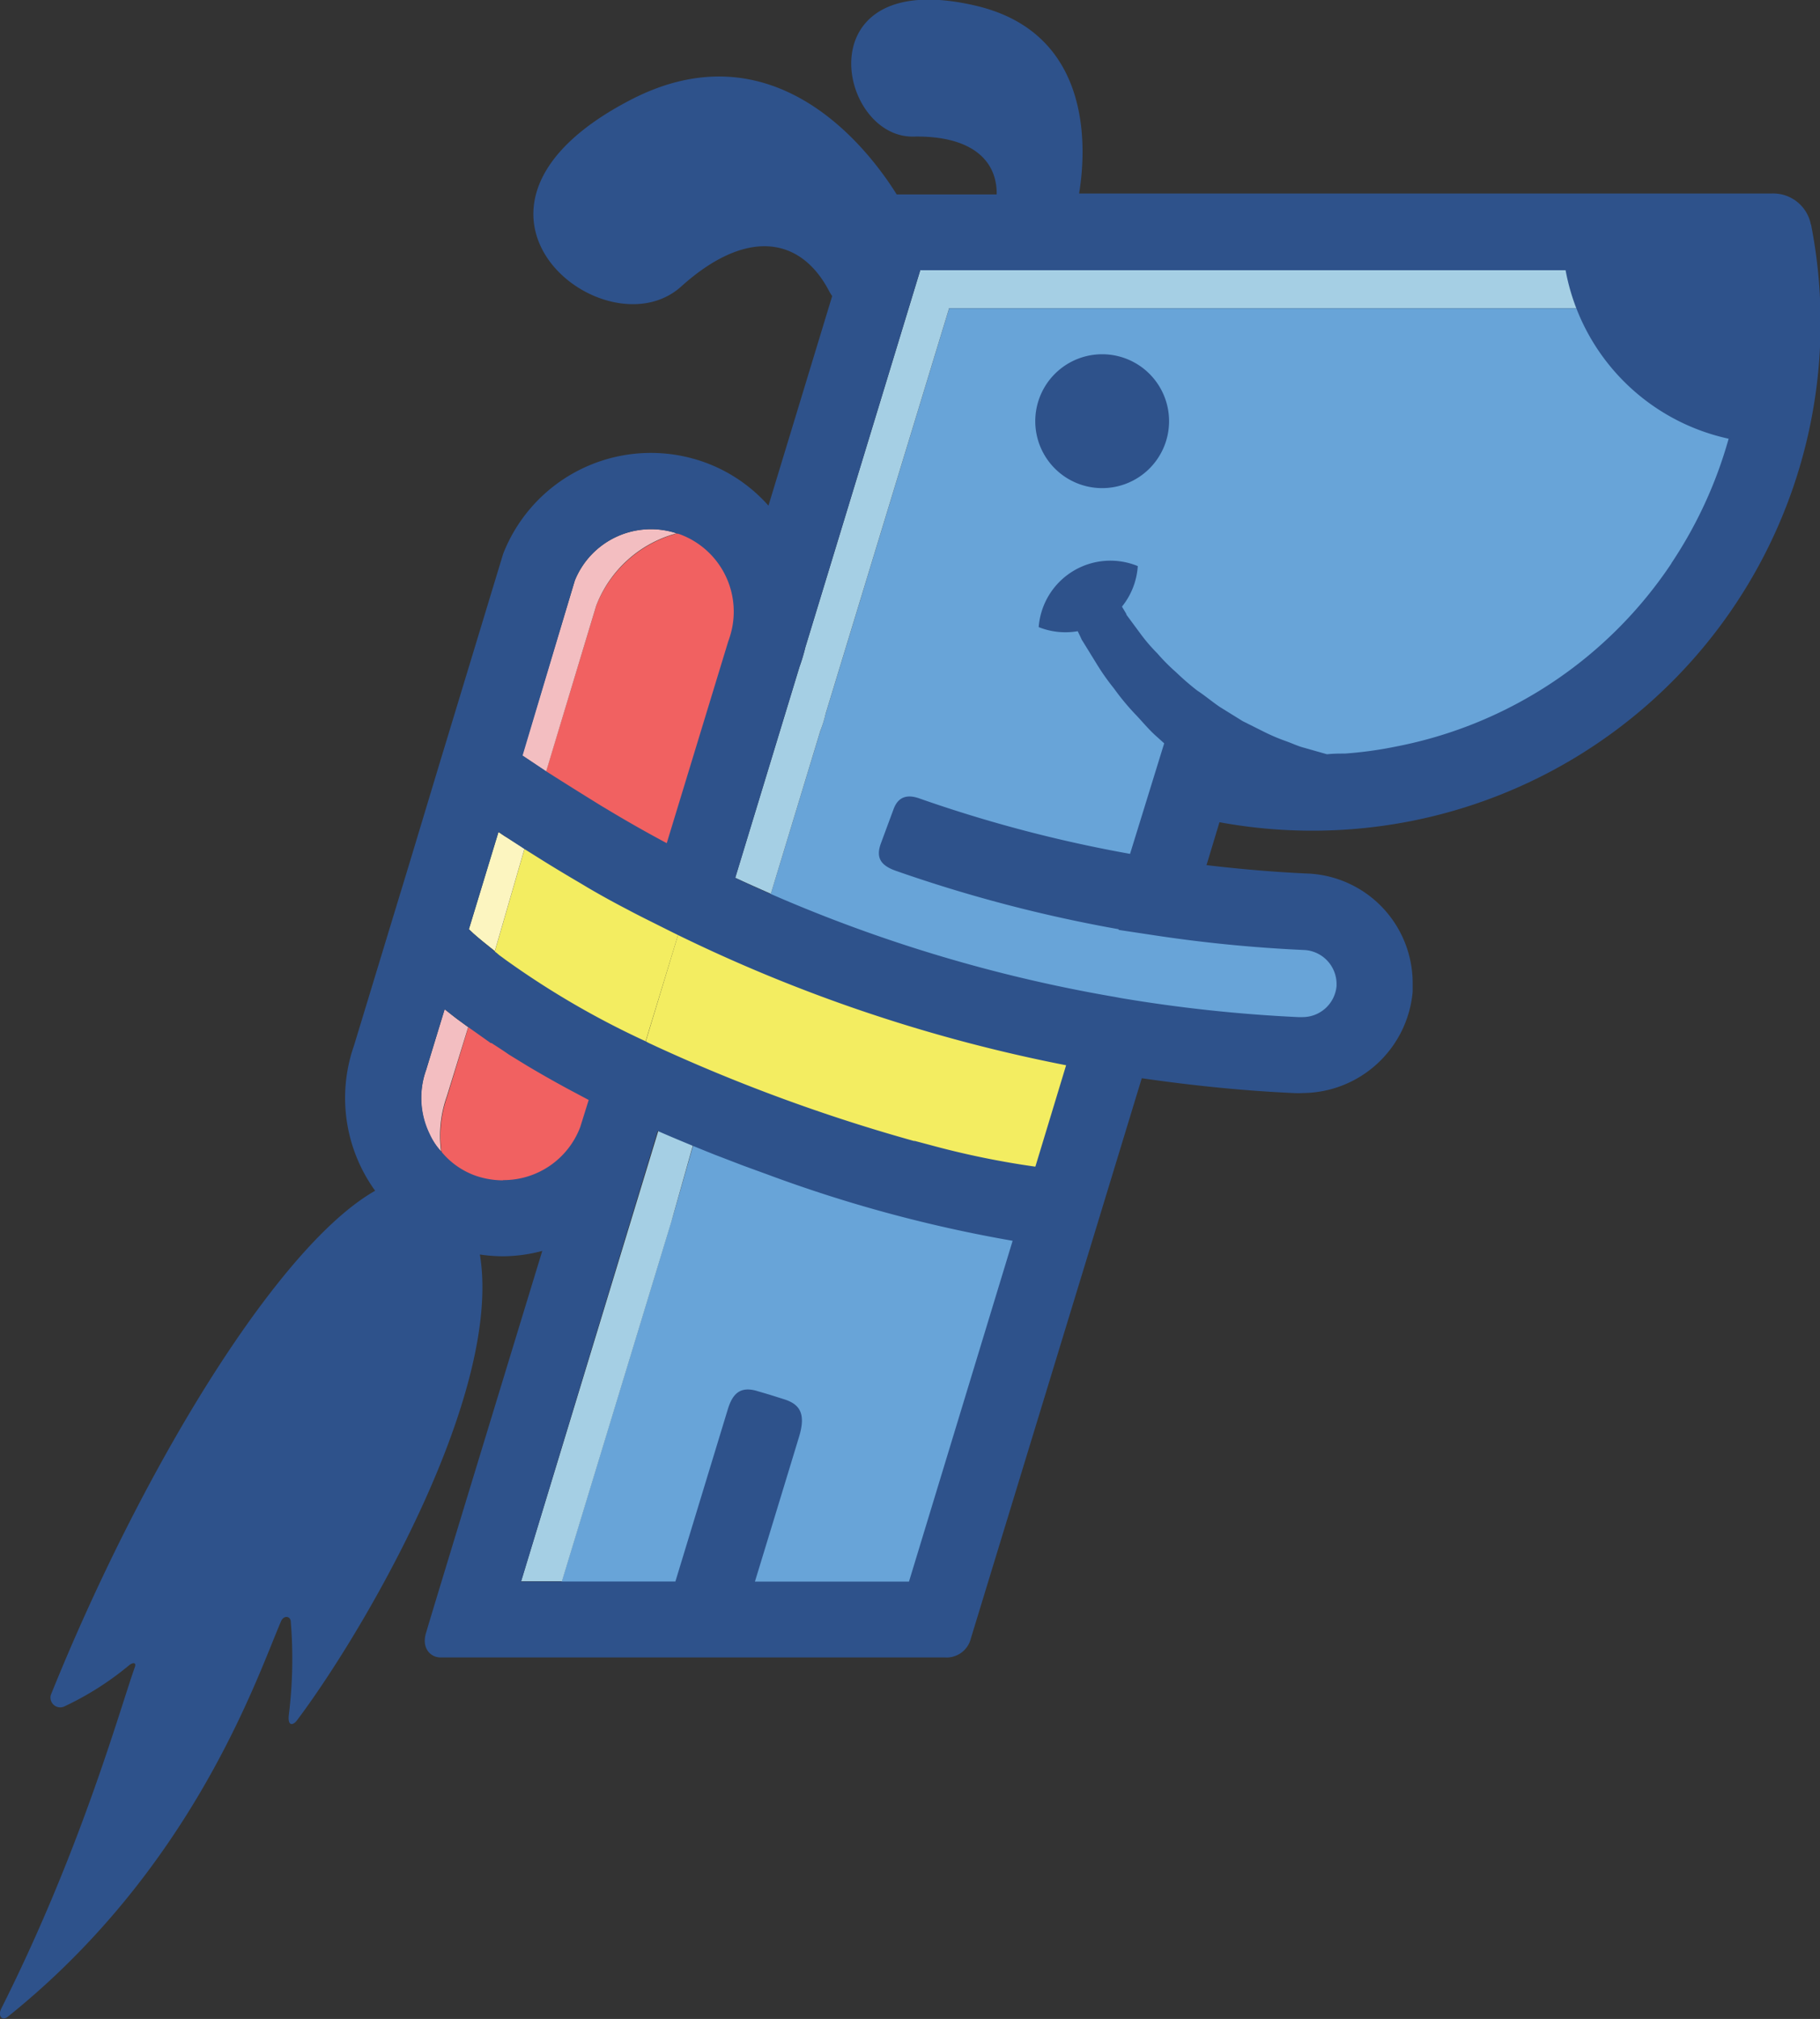 <svg xmlns="http://www.w3.org/2000/svg" xmlns:xlink="http://www.w3.org/1999/xlink" viewBox="0 0 159.96 177.36"><rect x="0" y="0" width="159.96" height="177.36" fill="#333333" stroke="none"/><defs><style>.cls-1,.cls-9{fill:none;}.cls-2{fill:#f3ed61;}.cls-3{clip-path:url(#clip-path);}.cls-4{fill:#68a4d8;}.cls-5{clip-path:url(#clip-path-2);}.cls-6{fill:#2e528b;}.cls-7{fill:#a5cfe4;}.cls-8{fill:#f16161;}.cls-9{stroke:#2e528b;stroke-miterlimit:10;stroke-width:4px;}.cls-10{fill:#f3bec1;}.cls-11{fill:#fcf5c0;}</style><clipPath id="clip-path"><path class="cls-1" d="M93.41,107.67l-11,36.27H41.28l12.86-42.27,0,0,1.59-5.24C69.91,103.07,86.95,107.74,93.41,107.67Z"/></clipPath><clipPath id="clip-path-2"><path class="cls-1" d="M155.88,22.06H78.39L67.55,57.67a12.32,12.32,0,0,1-.47,1.53l-6.5,21.36a134.5,134.5,0,0,0,36.9,12l.51.08a134.73,134.73,0,0,0,16,1.72,6.34,6.34,0,0,0,6.85-5.78c0-.18,0-.35,0-.53A6.29,6.29,0,0,0,115,81.79a124,124,0,0,1-13.33-1.32h0L104.89,70a40.71,40.71,0,0,0,13.56,1.23,39,39,0,0,0,4.93-.67A41.27,41.27,0,0,0,155.88,22.06Z"/></clipPath></defs><title>Asset 1</title><g id="Layer_2" data-name="Layer 2"><g id="Layer_1-2" data-name="Layer 1"><path class="cls-2" d="M60.59,78.87,56.75,91.46l-1,3.23a89.24,89.24,0,0,1-8.47-4.5A54.19,54.19,0,0,1,42.5,87l.25-.87.74-2.56,2.61-9,1-3.36c.37.23.74.49,1.12.7a127.47,127.47,0,0,0,11.6,6.58Z"/><g class="cls-3"><path class="cls-4" d="M101.69,108.7,87.4,149H46.3l12.88-42.28,0,0,3.5-12.27C76.83,101.08,95.23,108.75,101.69,108.7Z"/></g><g class="cls-5"><path class="cls-6" d="M146.56,19.06l-5.33,8L155.82,38.5C157.56,28.17,155.2,19.59,146.56,19.06Z"/></g><g class="cls-5"><path class="cls-4" d="M141.23,27.08H83.42L72.57,62.69a11,11,0,0,1-.47,1.52L65.6,85.58a134.73,134.73,0,0,0,36.9,12l.5.08a138.22,138.22,0,0,0,16,1.72,6.34,6.34,0,0,0,6.85-5.8c0-.18,0-.35,0-.52A6.31,6.31,0,0,0,120,86.82c-4.4-.18,3.92-2-.55-2.65L116,82.88l-6-7.88a40.68,40.68,0,0,0,13.56,1.24,38.71,38.71,0,0,0,4.92-.67c13.35-2.63,24.87-21.78,27.43-37.07Z"/></g><path class="cls-7" d="M152.57,35.94l-11.33-8.87H83.42L72.57,62.68a9.84,9.84,0,0,1-.47,1.52L67.75,78.52c-1-.45-2.09-.92-3.13-1.41L70.26,58.6a16.12,16.12,0,0,0,.52-1.73l10.1-33.13H153A37.65,37.65,0,0,1,152.57,35.94Z"/><path class="cls-7" d="M60.9,100.61,59,107.35l-9.61,31.56H45.8L57.86,99.34C58.86,99.77,59.88,100.2,60.9,100.61Z"/><path class="cls-2" d="M60.58,78.88a134.61,134.61,0,0,0,36.9,12L98,91l-4.57,15c-6.46.05-23.51-4.6-37.65-11.3"/><path class="cls-8" d="M53.8,97.49c-3.13,3.84-11.22,10.62-12,9.8a10.5,10.5,0,0,1-3-6.11v0a10.31,10.31,0,0,1,.5-4.84l1.87-6.13v0l1.32-4.34a3.8,3.8,0,0,0,.29.3,30.12,30.12,0,0,0,4.52,4,0,0,0,0,0,0,0A63.11,63.11,0,0,0,54.88,95C55.34,95.3,54.84,96.23,53.8,97.49Z"/><path class="cls-8" d="M67,55.87a92.25,92.25,0,0,1-5.61,19.69c-1,2.21-1.83,3.52-2.3,3.25A128.89,128.89,0,0,1,47,71l1-3.26L52.4,53.21a10.6,10.6,0,0,1,13.68-6C67.65,47.78,67.73,51.35,67,55.87Z"/><path class="cls-9" d="M41.5,67.4l.57.62"/><path class="cls-10" d="M39.27,96.32a10.3,10.3,0,0,0-.5,4.84,5.9,5.9,0,0,1-1.05-1.58A7.25,7.25,0,0,1,37.45,94l1.63-5.34c.42.33.84.67,1.29,1l.48.35.3.22Z"/><path class="cls-11" d="M46.1,74.55l-2.61,9C42.8,83,42.17,82.51,41.6,82l-.39-.37,2.6-8.54c.17.1.32.22.48.32s.18.12.29.18C45.08,73.9,45.58,74.22,46.1,74.55Z"/><path class="cls-9" d="M41.94,67.7l-.43-.31"/><path class="cls-10" d="M59.48,46.85a10.48,10.48,0,0,0-7.08,6.36L48,67.78l-2.11-1.41L50.52,51A7.22,7.22,0,0,1,59.48,46.85Z"/><path class="cls-6" d="M102.75,37a5.88,5.88,0,1,1-5.88-5.88A5.88,5.88,0,0,1,102.75,37Z"/><path class="cls-6" d="M5.58,149.94a26.38,26.38,0,0,0,5.73-3.62c.35-.3.7-.31.54.13-1.42,4.05-4.79,16.19-11.74,30-.32.64.07,1.13.58.71,16.3-13.06,21.89-29.8,24-34.71.23-.56.79-.5.86-.06a39.87,39.87,0,0,1-.17,8.3c-.1,1,.4.87.72.44,6.49-8.62,21.2-33.93,14.66-45C34,94.86,15.61,121.28,4.47,148.89A.86.86,0,0,0,5.58,149.94Z"/><path class="cls-6" d="M159.16,19.74A3.37,3.37,0,0,0,155.68,17H94.84c.6-3.58,1.37-14-9-16.48C70.68-3.08,73.54,12.1,80.27,12c4.93-.1,7.37,1.94,7.33,5.08H78.81C76,12.58,67.78,2.4,55.47,8.75c-18.54,9.57-2.3,22.46,4.4,16.42,5.66-5.1,10.47-4.44,13,.4a4,4,0,0,0,.27.44l-5.6,18.41a13.76,13.76,0,0,0-5.32-3.7,13.94,13.94,0,0,0-18,7.94L38.85,66.35l-.12.39L36,75.79l-2.29,7.52-2.6,8.55a13.91,13.91,0,0,0,8.51,17.71,14,14,0,0,0,4.62.79,13.69,13.69,0,0,0,3.42-.47s-10,32.74-10.21,33.54c-.43,1.36.4,2.17,1.25,2.17H83a2.2,2.2,0,0,0,2.33-1.67L95.9,109.32h0l4.45-14.6c4.56.66,9.06,1.11,13.33,1.3a6.84,6.84,0,0,0,.82,0,9.76,9.76,0,0,0,9.66-8.91c0-.27,0-.5,0-.77a9.64,9.64,0,0,0-9-9.59c-3-.13-6.06-.39-9.12-.75l1.14-3.77a45.09,45.09,0,0,0,11.5.62,44.75,44.75,0,0,0,5.33-.72,44.63,44.63,0,0,0,35.16-52.42ZM50.52,51a7.22,7.22,0,0,1,9-4.13,2.65,2.65,0,0,1,.35.11,7.24,7.24,0,0,1,4.46,8.26h0A8.74,8.74,0,0,1,64,56.36l-5.4,17.71q-2.55-1.36-5-2.83l-.77-.46c-1.62-1-3.22-2-4.79-3l-2.11-1.41Zm-6.31,52.69a7.43,7.43,0,0,1-2.39-.4,6.85,6.85,0,0,1-3-2.09v0a5.9,5.9,0,0,1-1.05-1.58A7.25,7.25,0,0,1,37.45,94l1.63-5.34c.42.33.84.67,1.29,1l.48.35.3.22.57.4,1.41,1,.07,0c.49.32,1,.64,1.51,1l1.63,1q1.68,1,3.52,2l1.88,1L51,99A7.21,7.21,0,0,1,44.21,103.67Zm35.68,35.25H66.35s3.27-10.7,3.89-12.76,0-2.84-1.33-3.26-1.06-.34-2.29-.7c-1.6-.51-2.26.26-2.67,1.64l-4.59,15.07H45.8l12-39.58c1.67.73,3.35,1.42,5,2.08l.47.18,1.9.73.76.28,1.51.55A121.44,121.44,0,0,0,89,109ZM91,102.48h-.06a74.43,74.43,0,0,1-9.21-1.9l-1.32-.35-.09,0a151.84,151.84,0,0,1-22.62-8.29l-.49-.23a3.54,3.54,0,0,1-.43-.22,74.57,74.57,0,0,1-12.1-7c-.29-.2-.54-.4-.8-.58a4.41,4.41,0,0,0-.35-.29C42.8,83,42.17,82.51,41.6,82l-.39-.37,2.6-8.54c.17.1.32.22.48.32s.18.12.29.18c.5.34,1,.65,1.52,1l1.42.89c1.15.72,2.35,1.44,3.53,2.13l.65.39q1.71,1,3.47,1.91c.46.25.92.48,1.39.72v0l2.54,1.27A137.92,137.92,0,0,0,93.7,93.58Zm55.91-53A37.66,37.66,0,0,1,122.7,65.58a34.3,34.3,0,0,1-4.52.62c-.52,0-1,0-1.55.06l-.81-.23-1.23-.35c-.48-.12-1-.37-1.56-.57a16.49,16.49,0,0,1-1.81-.76l-2-1-2-1.24c-.67-.45-1.31-1-2-1.45a23.17,23.17,0,0,1-1.86-1.61,17,17,0,0,1-1.64-1.65,15.15,15.15,0,0,1-1.47-1.71L99,54l0-.05h0l-.08-.14-.24-.4-.07-.12A6.33,6.33,0,0,0,100,49.73a6.32,6.32,0,0,0-8.71,5.36,6.32,6.32,0,0,0,3.43.36l.2.41.1.22.05.11.2.32,1.14,1.85a19.83,19.83,0,0,0,1.49,2.11,21.63,21.63,0,0,0,1.81,2.2c.66.68,1.27,1.45,2,2.08l.61.55-3,9.71a119.37,119.37,0,0,1-18.46-4.85c-1.19-.44-1.94-.11-2.32.91l-1.13,3.05c-.44,1.24,0,1.92,1.36,2.39a125.79,125.79,0,0,0,19.55,5.12v.06l2.85.43a125.79,125.79,0,0,0,13.54,1.34,3,3,0,0,1,2.76,2.91c0,.1,0,.18,0,.25a3,3,0,0,1-3,2.73l-.39,0a131.2,131.2,0,0,1-15.55-1.67L98,87.58A130.62,130.62,0,0,1,64.62,77.12L70.26,58.6a16.12,16.12,0,0,0,.52-1.73l10.1-33.13H137.6a18.59,18.59,0,0,0,14.33,14.8A38.12,38.12,0,0,1,146.89,49.49Z"/></g></g></svg>